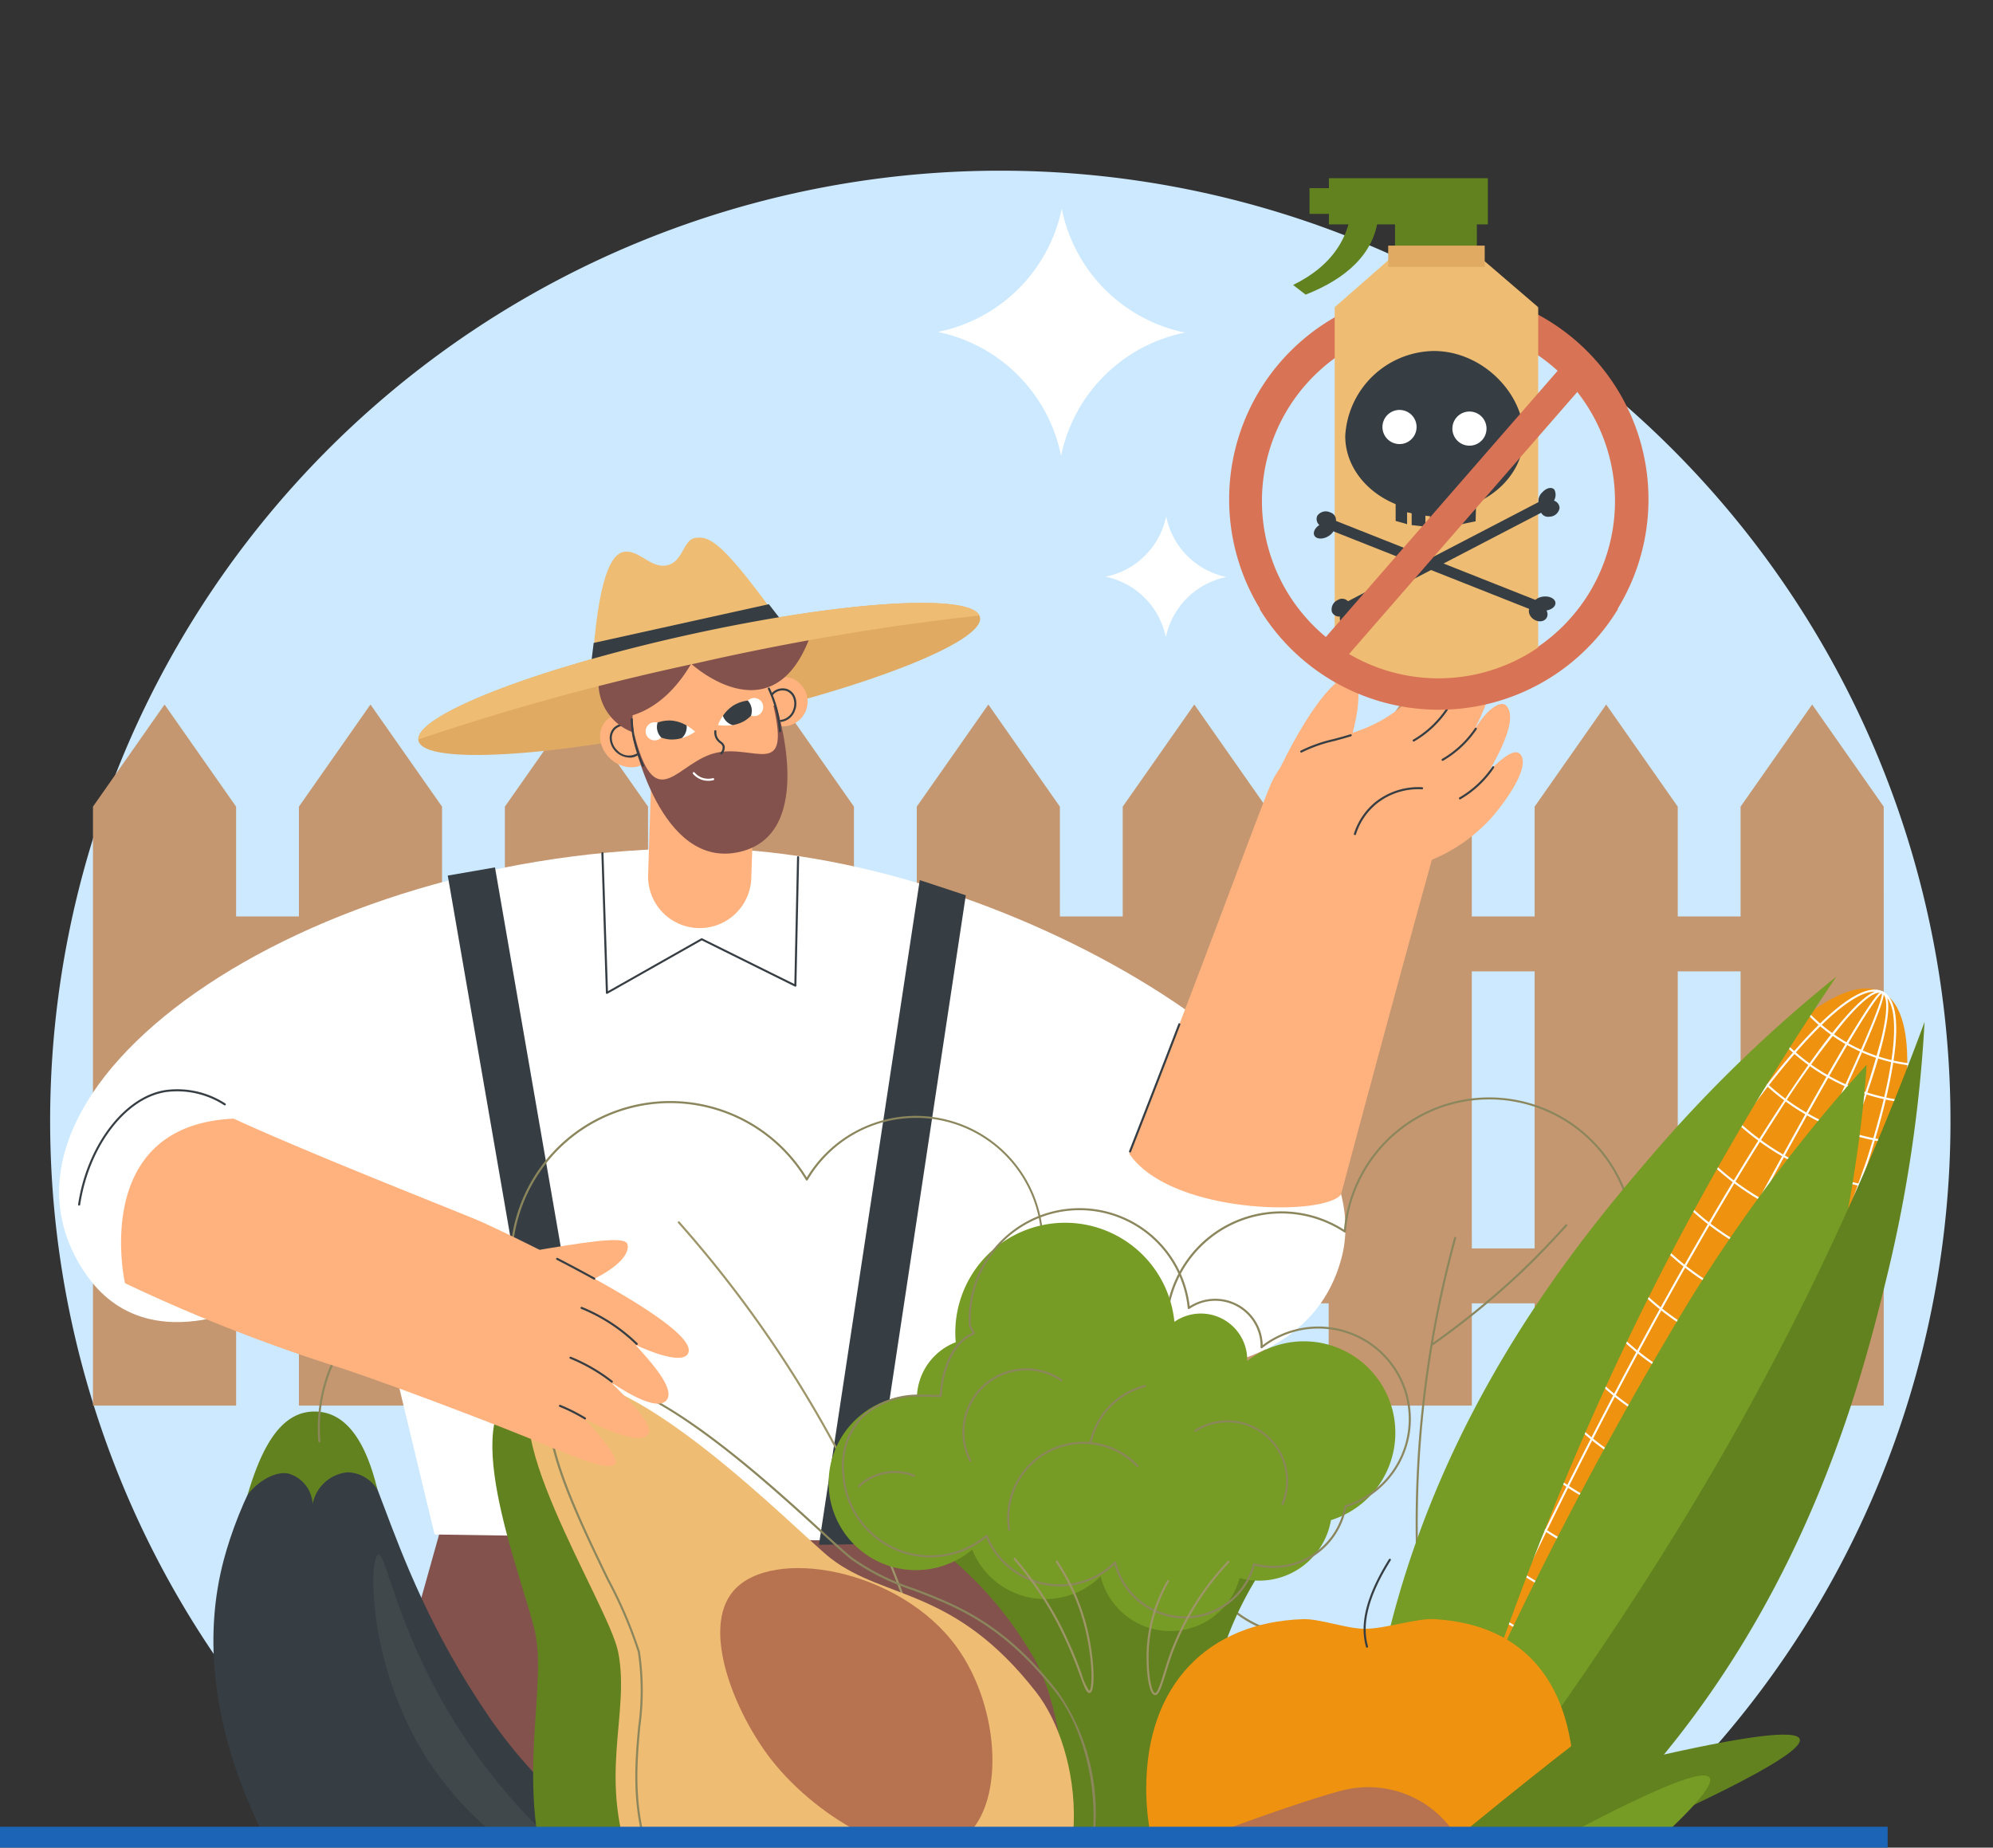 <svg xmlns="http://www.w3.org/2000/svg" xmlns:xlink="http://www.w3.org/1999/xlink" width="190.728" height="176.809" viewBox="0 0 190.728 176.809">
  <rect x="0" y="0" width="190.728" height="176.809" fill="#333333" stroke="none"/>
  <defs>
    <clipPath id="clip-path">
      <rect id="Rectangle_191" data-name="Rectangle 191" width="190.325" height="175.809" fill="#fff" stroke="#707070" stroke-width="1"/>
    </clipPath>
  </defs>
  <g id="Group_241" data-name="Group 241" transform="translate(0 0)">
    <g id="Mask_Group_5" data-name="Mask Group 5" transform="translate(0.403 0)" clip-path="url(#clip-path)">
      <g id="Free_from_pesticide_and_herbicide_foods" transform="translate(4.395 16.334)">
        <path id="Path_1137" data-name="Path 1137" d="M90.931,0A90.931,90.931,0,1,1,0,90.931,90.931,90.931,0,0,1,90.931,0Z" transform="translate(0)" fill="#cce9ff"/>
        <path id="Path_530" data-name="Path 530" d="M786.849,915.4h-13.7V858.084L780,848.31l6.849,9.774Z" transform="translate(-729.631 -797.227)" fill="#c59771"/>
        <path id="Path_531" data-name="Path 531" d="M588.418,915.4h-13.7V858.084l6.848-9.774,6.849,9.774Z" transform="translate(-550.91 -797.227)" fill="#c59771"/>
        <path id="Path_532" data-name="Path 532" d="M389.979,915.4h-13.7V858.084l6.849-9.774,6.849,9.774Z" transform="translate(-372.18 -797.227)" fill="#c59771"/>
        <path id="Path_533" data-name="Path 533" d="M985.279,915.4h-13.7V858.084l6.849-9.774,6.849,9.774Z" transform="translate(-908.352 -797.227)" fill="#c59771"/>
        <path id="Path_534" data-name="Path 534" d="M1183.718,915.4h-13.7V858.084l6.849-9.774,6.849,9.774Z" transform="translate(-1087.083 -797.227)" fill="#c59771"/>
        <path id="Path_535" data-name="Path 535" d="M1382.149,915.4h-13.7V858.084l6.849-9.774,6.849,9.774Z" transform="translate(-1265.803 -797.227)" fill="#c59771"/>
        <path id="Path_536" data-name="Path 536" d="M1580.588,915.4h-13.7V858.084l6.849-9.774,6.849,9.774Z" transform="translate(-1444.534 -797.227)" fill="#c59771"/>
        <path id="Path_537" data-name="Path 537" d="M1779.018,915.4h-13.7V858.084l6.849-9.774,6.848,9.774Z" transform="translate(-1623.255 -797.227)" fill="#c59771"/>
        <path id="Path_538" data-name="Path 538" d="M1977.449,915.4h-13.7V858.084l6.849-9.774,6.849,9.774Z" transform="translate(-1801.976 -797.227)" fill="#c59771"/>
        <rect id="Rectangle_164" data-name="Rectangle 164" width="154.962" height="5.254" transform="translate(13.12 71.366)" fill="#c59771"/>
        <rect id="Rectangle_165" data-name="Rectangle 165" width="154.962" height="5.254" transform="translate(13.12 103.133)" fill="#c59771"/>
        <path id="Path_539" data-name="Path 539" d="M606.34,1645.636l11.479-40.956,53.269,1.216,11.4,39.923h-33.81l-3.841-6.538-3.5,6.538Z" transform="translate(-579.39 -1478.472)" fill="#84524d"/>
        <path id="Path_540" data-name="Path 540" d="M346.192,1027.584C334.143,1010,366.96,986.87,404.884,986.87c28.5,0,66.017,22.085,61.5,39.2-4.138,15.675-29.19,10.319-29.19,10.319l-1.078,17-39.635-.6-2.634-1.378-2.035,1.307-12.222-.185-5.765-23.961-9.884,1.075s-11.564,6.957-17.748-2.066Z" transform="translate(-342.799 -922.025)" fill="#fff"/>
        <path id="Path_541" data-name="Path 541" d="M866.663,1004.136a.094.094,0,0,1-.049-.013.1.1,0,0,1-.051-.083l-.434-13.368a.1.1,0,0,1,.1-.1.1.1,0,0,1,.1.1l.429,13.2,8.927-5.053a.1.1,0,0,1,.093,0l8.818,4.369.259-12.132a.1.1,0,0,1,.1-.1.1.1,0,0,1,.1.1l-.263,12.289a.1.1,0,0,1-.048.082.1.1,0,0,1-.1,0l-8.91-4.416-9.024,5.107a.1.1,0,0,1-.049.013Z" transform="translate(-813.376 -925.357)" fill="#363e44"/>
        <path id="Path_542" data-name="Path 542" d="M1075.74,1081.1l4.67-.071,9.385-62.086-4.406-1.453Z" transform="translate(-1002.167 -949.603)" fill="#363e44"/>
        <path id="Path_543" data-name="Path 543" d="M733.721,1069.337l-4.669-.07-10.961-63.243,4.521-.784Z" transform="translate(-680.04 -938.57)" fill="#363e44"/>
        <path id="Path_544" data-name="Path 544" d="M362.029,1230.056h-.015a.1.1,0,0,1-.083-.113c.852-5.684,4.468-10.392,8.409-10.952a8.458,8.458,0,0,1,5.669,1.283.1.1,0,1,1-.108.166,8.262,8.262,0,0,0-5.533-1.254c-3.858.547-7.4,5.184-8.241,10.785a.1.1,0,0,1-.1.084Z" transform="translate(-359.254 -1131.019)" fill="#363e44"/>
        <path id="Path_545" data-name="Path 545" d="M1522.589,828.017c1.5-4.686,1.051-6.694.3-6.908-1.261-.361-4.181,3.115-7.239,9.687,2-.6,4.936-2.177,6.939-2.778Z" transform="translate(-1398.383 -772.705)" fill="#ffb27d"/>
        <path id="Path_546" data-name="Path 546" d="M1374.69,855.029h0c7.1-18.082,11.79-31.048,13.4-34.993a7.853,7.853,0,0,1,1.086-1.955c2.313-3,5.464-2.294,9.338-4.343,4.4-2.325,5.556-6.122,6.732-5.647.819.331.785,1.887-.434,4.776h0c1.179-2.089,2.9-4.852,4.053-4.2,1.29.827-.352,4.312-1.448,6.371,1.327-2.492,2.778-3.421,3.33-2.9.868.826.289,3-1.592,6.226h0c1.922-1.864,2.666-2.03,3.04-1.447.683,1.065-.913,3.688-2.681,5.791a15.85,15.85,0,0,1-5.861,4.2h0c-3.659,13.18-8.7,32.037-8.7,32.037-1.7,2.122-16.339,1.88-20.261-3.92Z" transform="translate(-1271.424 -760.965)" fill="#ffb27d"/>
        <path id="Path_547" data-name="Path 547" d="M1539.6,878.7a.1.1,0,0,1-.048-.187,13.911,13.911,0,0,1,3.133-1.106c.525-.14,1.067-.286,1.628-.462a.1.1,0,0,1,.059.189c-.565.178-1.109.324-1.637.465a13.781,13.781,0,0,0-3.088,1.088.1.1,0,0,1-.048.012Z" transform="translate(-1419.868 -823.016)" fill="#363e44"/>
        <path id="Path_548" data-name="Path 548" d="M1647.9,855.162a.1.1,0,0,1-.086-.05.1.1,0,0,1,.036-.136,9.613,9.613,0,0,0,3.151-2.954.1.1,0,0,1,.165.111,9.815,9.815,0,0,1-3.216,3.013.1.1,0,0,1-.05.014Z" transform="translate(-1517.409 -800.531)" fill="#363e44"/>
        <path id="Path_549" data-name="Path 549" d="M1675.752,873.731a.1.1,0,0,1-.086-.05.1.1,0,0,1,.036-.136,9.616,9.616,0,0,0,3.152-2.954.1.1,0,0,1,.165.111,9.9,9.9,0,0,1-1.739,1.963,9.788,9.788,0,0,1-1.477,1.052A.1.1,0,0,1,1675.752,873.731Z" transform="translate(-1542.493 -817.256)" fill="#363e44"/>
        <path id="Path_550" data-name="Path 550" d="M1692.462,910.861a.1.1,0,0,1-.086-.05.1.1,0,0,1,.036-.136,9.613,9.613,0,0,0,3.151-2.954.1.1,0,0,1,.165.111,9.8,9.8,0,0,1-3.216,3.014A.1.1,0,0,1,1692.462,910.861Z" transform="translate(-1557.543 -850.698)" fill="#363e44"/>
        <path id="Path_551" data-name="Path 551" d="M1591.271,932.474a.1.1,0,0,1-.03-.005.1.1,0,0,1-.065-.125,6.429,6.429,0,0,1,2.075-3.051,6.6,6.6,0,0,1,4.454-1.4.1.1,0,0,1,.093.105.1.1,0,0,1-.105.093,6.4,6.4,0,0,0-4.317,1.36,6.212,6.212,0,0,0-2.01,2.957.1.1,0,0,1-.094.07Z" transform="translate(-1466.404 -868.894)" fill="#363e44"/>
        <path id="Path_552" data-name="Path 552" d="M1374.593,1167.869a.1.1,0,0,1-.037-.007.1.1,0,0,1-.057-.129c1.565-3.988,3.108-7.966,4.715-12.162a.1.1,0,1,1,.186.071c-1.608,4.2-3.15,8.175-4.716,12.163a.1.1,0,0,1-.093.063Z" transform="translate(-1271.246 -1073.912)" fill="#363e44"/>
        <path id="Path_553" data-name="Path 553" d="M1436.547,1298.031a13.561,13.561,0,0,1-12.108-19.646,11.119,11.119,0,0,1-8.772-19.5,11.116,11.116,0,1,1,10.788-19.391,13.963,13.963,0,1,1,21.683,12.9,23.813,23.813,0,0,1,2.172,4.346,21.979,21.979,0,0,1,1.282,11.177,14.359,14.359,0,0,1-4.2,8.408,13.57,13.57,0,0,1-10.844,21.706Zm-11.93-19.874a.1.1,0,0,1,.08.041.1.1,0,0,1,.008.1,13.356,13.356,0,1,0,22.472-1.931.1.1,0,0,1,.013-.134c4.521-4.063,5.729-12.053,2.936-19.429a23.479,23.479,0,0,0-2.206-4.392.1.1,0,0,1,.029-.137,13.764,13.764,0,1,0-21.309-12.6.1.1,0,0,1-.056.081.1.1,0,0,1-.1-.006,10.917,10.917,0,1,0-10.593,19.021.1.1,0,0,1,.057.078.1.1,0,0,1-.036.089,10.921,10.921,0,0,0,8.687,19.217Z" transform="translate(-1302.637 -1138.155)" fill="#8b865c"/>
        <path id="Path_554" data-name="Path 554" d="M1653.893,1413.713a.1.1,0,0,1-.1-.075,103.343,103.343,0,0,1,.612-52.382.1.1,0,0,1,.192.053,103.14,103.14,0,0,0-.61,52.281.1.1,0,0,1-.072.12l-.024,0Z" transform="translate(-1520.039 -1259.159)" fill="#8b865c"/>
        <path id="Path_555" data-name="Path 555" d="M1665.746,1360.788a.1.1,0,0,1-.082-.042.1.1,0,0,1,.024-.138,77.964,77.964,0,0,0,8.182-6.643c1.392-1.3,2.947-2.891,4.624-4.742a.1.1,0,1,1,.147.133c-1.681,1.854-3.24,3.454-4.635,4.754a78.234,78.234,0,0,1-8.2,6.66.1.1,0,0,1-.058.018Z" transform="translate(-1533.481 -1248.359)" fill="#8b865c"/>
        <path id="Path_556" data-name="Path 556" d="M818.389,1301.7a14.881,14.881,0,0,1-14.59-17.654,15.762,15.762,0,0,1-8.223-6.244,24.134,24.134,0,0,1-4.155-11.63,26.084,26.084,0,0,1,.033-5.344,15.324,15.324,0,1,1,15.1-23.193,12.24,12.24,0,0,1,9.282-5.843,12.2,12.2,0,0,1,10.735,19.7,12.2,12.2,0,0,1,.807,23.454,14.875,14.875,0,0,1-7.547,26.679c-.483.046-.965.069-1.444.069Zm-39.958-54.619a15.222,15.222,0,0,0,13.147,13.562.1.1,0,0,1,.086.11,25.848,25.848,0,0,0-.044,5.4c.825,8.626,5.892,15.916,12.321,17.728a.1.1,0,0,1,.07.114,14.679,14.679,0,1,0,23.094-9,.1.1,0,0,1,.031-.175,12,12,0,0,0-.761-23.166.1.1,0,0,1-.071-.065.1.1,0,0,1,.017-.094,12,12,0,1,0-19.677-13.616.1.1,0,0,1-.085.049h0a.1.1,0,0,1-.085-.049,15.126,15.126,0,0,0-28.04,9.2Z" transform="translate(-734.145 -1141.287)" fill="#8b865c"/>
        <path id="Path_557" data-name="Path 557" d="M965.765,1397.613a.1.1,0,0,1-.1-.078,113.289,113.289,0,0,0-25.955-51.222.1.1,0,0,1,.149-.131,113.489,113.489,0,0,1,26,51.313.1.1,0,0,1-.076.118.072.072,0,0,1-.021,0Z" transform="translate(-879.627 -1245.617)" fill="#9e9569"/>
        <path id="Path_558" data-name="Path 558" d="M932.959,1616.671a.1.1,0,0,1-.029,0,85.739,85.739,0,0,1-10.848-4.114,113.378,113.378,0,0,1-14.408-8.251.1.1,0,0,1,.112-.164,113.14,113.14,0,0,0,14.379,8.235,85.693,85.693,0,0,0,10.823,4.1.1.1,0,0,1-.029.195Z" transform="translate(-850.754 -1477.967)" fill="#9e9569"/>
        <ellipse id="Ellipse_12" data-name="Ellipse 12" cx="51.009" cy="12.253" rx="51.009" ry="12.253" transform="matrix(0.456, -0.89, 0.89, 0.456, 117.872, 163.805)" fill="#ef920f"/>
        <path id="Path_559" data-name="Path 559" d="M1620.231,1214.3a1.709,1.709,0,0,1-.79-.18c-2.091-1.073-1.606-6.82,1.364-16.185a259.78,259.78,0,0,1,32.946-64.212c5.875-7.875,10.261-11.62,12.352-10.547s1.606,6.82-1.364,16.185a228.6,228.6,0,0,1-14.232,33.256l-.089-.046.089.046a228.658,228.658,0,0,1-18.714,30.956c-5.216,6.99-9.258,10.728-11.562,10.728Zm45.078-91.107c-2.208,0-6.278,3.783-11.4,10.649A259.605,259.605,0,0,0,1620.995,1198c-2.894,9.127-3.428,14.94-1.462,15.948s6.376-2.815,12.1-10.49a259.581,259.581,0,0,0,32.915-64.153c2.894-9.127,3.428-14.941,1.462-15.948A1.52,1.52,0,0,0,1665.309,1123.194Z" transform="translate(-1490.713 -1044.631)" fill="#fff"/>
        <path id="Path_560" data-name="Path 560" d="M1626.656,1215.143a.689.689,0,0,1-.321-.073c-1.66-.852.976-8.685,3.48-15.106,3.52-9.027,8.885-20.675,15.105-32.8s12.554-23.277,17.834-31.4c3.755-5.779,8.582-12.489,10.241-11.638s-.977,8.685-3.48,15.106c-3.52,9.026-8.884,20.675-15.1,32.8l-.089-.046.089.046c-6.221,12.125-12.555,23.276-17.834,31.4C1633.04,1208.874,1628.553,1215.143,1626.656,1215.143Zm46.009-90.9c-.5,0-1.451.545-3.282,2.667a87.054,87.054,0,0,0-6.462,8.956c-5.276,8.118-11.606,19.263-17.824,31.382s-11.579,23.761-15.1,32.782a87.086,87.086,0,0,0-3.506,10.473c-.783,3.252-.469,4.18-.068,4.385s1.337-.081,3.522-2.613a87.025,87.025,0,0,0,6.462-8.956c5.276-8.118,11.606-19.263,17.824-31.382s11.579-23.761,15.1-32.782a87.059,87.059,0,0,0,3.506-10.473c.783-3.252.469-4.179.069-4.385A.514.514,0,0,0,1672.665,1124.247Z" transform="translate(-1497.607 -1045.58)" fill="#fff"/>
        <path id="Path_561" data-name="Path 561" d="M1630.245,1215.569a.147.147,0,0,1-.072-.021c-.192-.1-.7-.36,5.727-13.962,4.118-8.717,9.813-20.194,16.032-32.317s12.222-23.442,16.9-31.871c7.3-13.156,7.81-12.892,8-12.795s.7.359-5.727,13.962c-4.118,8.717-9.812,20.194-16.032,32.317s-12.223,23.442-16.9,31.871c-6.586,11.866-7.645,12.816-7.93,12.816Zm46.492-90.777c-.245.106-1.507,1.471-7.919,13.042-4.649,8.39-10.584,19.587-16.71,31.526s-11.76,23.291-15.863,31.962c-5.659,11.957-6.032,13.777-5.975,14.038.245-.106,1.507-1.471,7.919-13.041,4.649-8.39,10.584-19.587,16.71-31.526l.089.046-.089-.046c6.126-11.94,11.76-23.291,15.863-31.962C1676.422,1126.874,1676.795,1125.053,1676.738,1124.792Z" transform="translate(-1501.446 -1046.059)" fill="#fff"/>
        <path id="Path_562" data-name="Path 562" d="M2037.7,1150.2h-.013a16.227,16.227,0,0,1-9.568-4.857.1.1,0,1,1,.143-.137,16.033,16.033,0,0,0,9.452,4.8.1.1,0,0,1,.085.111.1.1,0,0,1-.1.086Z" transform="translate(-1859.928 -1064.604)" fill="#fff"/>
        <path id="Path_563" data-name="Path 563" d="M2014.139,1177.12h-.013a19.482,19.482,0,0,1-11.486-5.83.1.1,0,0,1,.143-.137,19.28,19.28,0,0,0,11.369,5.771.1.1,0,0,1,.085.111.1.1,0,0,1-.1.087Z" transform="translate(-1836.978 -1087.976)" fill="#fff"/>
        <path id="Path_564" data-name="Path 564" d="M1989.5,1208.529h-.012a21.3,21.3,0,0,1-13.248-6.72.1.1,0,0,1,.145-.135,21.105,21.105,0,0,0,13.125,6.659.1.1,0,0,1-.011.2Z" transform="translate(-1813.2 -1115.464)" fill="#fff"/>
        <path id="Path_565" data-name="Path 565" d="M1960.772,1243.286h-.012a24.747,24.747,0,0,1-15.391-7.808.1.1,0,0,1,.145-.135,24.55,24.55,0,0,0,15.269,7.745.1.1,0,0,1-.011.2Z" transform="translate(-1785.396 -1145.79)" fill="#fff"/>
        <path id="Path_566" data-name="Path 566" d="M1939.122,1285.486h-.012a24.746,24.746,0,0,1-15.391-7.808.1.1,0,0,1,.145-.135,24.552,24.552,0,0,0,15.269,7.745.1.1,0,0,1-.011.2Z" transform="translate(-1765.897 -1183.799)" fill="#fff"/>
        <path id="Path_567" data-name="Path 567" d="M1917.471,1327.687h-.012a24.748,24.748,0,0,1-15.391-7.808.1.1,0,0,1,.145-.135,24.554,24.554,0,0,0,15.269,7.745.1.1,0,0,1-.011.2Z" transform="translate(-1746.397 -1221.807)" fill="#fff"/>
        <path id="Path_568" data-name="Path 568" d="M1895.821,1369.9h-.012a24.75,24.75,0,0,1-15.391-7.808.1.1,0,0,1,.145-.135,24.555,24.555,0,0,0,15.269,7.745.1.1,0,0,1-.011.2Z" transform="translate(-1726.897 -1259.825)" fill="#fff"/>
        <path id="Path_569" data-name="Path 569" d="M1874.162,1412.1h-.012a24.747,24.747,0,0,1-15.391-7.808.1.1,0,0,1,.145-.135,24.552,24.552,0,0,0,15.269,7.745.1.1,0,0,1-.011.2Z" transform="translate(-1707.389 -1297.833)" fill="#fff"/>
        <path id="Path_570" data-name="Path 570" d="M1852.512,1454.3h-.012a24.746,24.746,0,0,1-15.391-7.808.1.1,0,1,1,.145-.135,24.557,24.557,0,0,0,15.269,7.745.1.1,0,0,1-.011.2Z" transform="translate(-1687.889 -1335.842)" fill="#fff"/>
        <path id="Path_571" data-name="Path 571" d="M1830.862,1496.5h-.012a24.747,24.747,0,0,1-15.391-7.808.1.1,0,0,1,.145-.135,24.553,24.553,0,0,0,15.269,7.745.1.1,0,0,1,.087.11A.1.1,0,0,1,1830.862,1496.5Z" transform="translate(-1668.389 -1373.85)" fill="#fff"/>
        <path id="Path_572" data-name="Path 572" d="M1809.212,1538.7h-.012a24.747,24.747,0,0,1-15.391-7.808.1.1,0,1,1,.145-.135,24.554,24.554,0,0,0,15.269,7.745.1.1,0,0,1,.087.11A.1.1,0,0,1,1809.212,1538.7Z" transform="translate(-1648.89 -1411.859)" fill="#fff"/>
        <path id="Path_573" data-name="Path 573" d="M1766.452,1570.076h-.012a24.746,24.746,0,0,1-15.391-7.808.1.1,0,1,1,.145-.135,24.554,24.554,0,0,0,15.269,7.745.1.1,0,0,1,.087.11A.1.1,0,0,1,1766.452,1570.076Z" transform="translate(-1610.377 -1440.122)" fill="#fff"/>
        <path id="Path_574" data-name="Path 574" d="M1744.8,1612.276h-.012a24.748,24.748,0,0,1-15.391-7.808.1.1,0,0,1,.145-.135,24.555,24.555,0,0,0,15.269,7.745.1.1,0,0,1-.011.2Z" transform="translate(-1590.877 -1478.13)" fill="#fff"/>
        <path id="Path_575" data-name="Path 575" d="M1723.152,1654.476h-.012a24.746,24.746,0,0,1-15.391-7.808.1.1,0,0,1,.145-.135,24.554,24.554,0,0,0,15.269,7.745.1.1,0,0,1-.011.2Z" transform="translate(-1571.378 -1516.139)" fill="#fff"/>
        <path id="Path_576" data-name="Path 576" d="M1701.5,1696.676h-.012a24.745,24.745,0,0,1-15.391-7.808.1.1,0,1,1,.145-.135,24.555,24.555,0,0,0,15.269,7.745.1.1,0,0,1-.011.2Z" transform="translate(-1551.878 -1554.147)" fill="#fff"/>
        <path id="Path_577" data-name="Path 577" d="M1643.1,1110.39a133.283,133.283,0,0,0-17.439,16.842c-7.778,9.026-24.012,28.367-27.4,56.93-1.051,8.871-1.092,20.571.983,20.947,3.132.566,7.789-25.213,22.245-56.469A271.494,271.494,0,0,1,1643.1,1110.39Z" transform="translate(-1472.151 -1033.276)" fill="#769c25"/>
        <path id="Path_578" data-name="Path 578" d="M1667.448,1252.014c16.052-25.39,17.567-56.654,17.567-56.654a156.066,156.066,0,0,0-16.821,22.364c-15.14,24.854-30.938,59.1-26.567,61.755,3.229,1.96,17.04-13.574,25.821-27.464Z" transform="translate(-1511.181 -1109.807)" fill="#769c25"/>
        <path id="Path_579" data-name="Path 579" d="M1673.484,1153.96a133.269,133.269,0,0,1-3.51,23.989c-2.795,11.581-9.038,36.051-30.265,55.458-6.593,6.028-16.073,12.885-17.588,11.418-2.287-2.213,15.938-21.032,32.9-51a271.5,271.5,0,0,0,18.468-39.862Z" transform="translate(-1494.103 -1072.519)" fill="#62821f"/>
        <path id="Path_580" data-name="Path 580" d="M522.675,1597.291c7.577.47,16.039-6.6,10.789-16.563-2.787-5.289-9.278-9.007-14.793-17.07-11.112-16.246-10.643-28.52-15.87-28.647-4.381-.107-8.16,8.568-9.508,13.67-3.832,14.5,4.527,28.3,7.886,33.332C502.608,1584.155,510.783,1596.555,522.675,1597.291Z" transform="translate(-476.683 -1415.721)" fill="#363e44"/>
        <path id="Path_581" data-name="Path 581" d="M537.7,1536.965c-.982-4.079-2.689-7.241-5.689-7.453-3.471-.245-5.367,3.33-6.734,7.953,1.03-1.361,2.737-2.287,3.912-2.027a3.2,3.2,0,0,1,2.313,2.91,3.768,3.768,0,0,1,3.344-3.036,3.48,3.48,0,0,1,2.853,1.654Z" transform="translate(-506.381 -1410.758)" fill="#62821f"/>
        <path id="Path_582" data-name="Path 582" d="M593.076,1439.761a.1.1,0,0,1-.1-.091,15.248,15.248,0,0,1,5.492-13.055.1.1,0,0,1,.127.153,15.048,15.048,0,0,0-5.421,12.885.1.1,0,0,1-.09.107h-.008Z" transform="translate(-567.306 -1318.072)" fill="#8b865c"/>
        <path id="Path_583" data-name="Path 583" d="M646.845,1667.384c.834-.218,1.916,8.452,8.959,18.525,6.494,9.289,13.413,13.13,12.927,13.793-.552.755-10.394-2.976-16.551-11.793-6.436-9.215-6.261-20.284-5.335-20.526Z" transform="translate(-615.445 -1534.944)" fill="#40484c"/>
        <path id="Path_584" data-name="Path 584" d="M1163.83,1529.379a35.892,35.892,0,0,1,11.811,12.388c4.677,8.187,2.945,25.883,2.808,29.191,4.3-.257,11.9-5.29,16.206-5.548-.858-3.252-3.379-14.352-1.737-21.436,2.823-12.179,11.666-18.812,14.16-20.555-1.495-1.142-11.817-8.754-25.319-5.775a31.061,31.061,0,0,0-17.926,11.736Z" transform="translate(-1081.507 -1399.46)" fill="#62821f"/>
        <path id="Path_585" data-name="Path 585" d="M1139.451,1367.453a8.752,8.752,0,0,0-14.167-6.348c0-.121,0-.241,0-.364a4.439,4.439,0,0,0-6.963-3.39,10.509,10.509,0,0,0-20.947,1.685c.005.09.015.179.023.268a5.8,5.8,0,0,0-3.713,5.112c-.192,0-.383-.006-.578,0a8.355,8.355,0,1,0,5.863,14.732,7.531,7.531,0,0,0,12.293,2.554,6.866,6.866,0,0,0,13.3.166,6.985,6.985,0,0,0,8.742-5.539,8.755,8.755,0,0,0,6.145-8.879Z" transform="translate(-1010.73 -1247.194)" fill="#769c25"/>
        <path id="Path_586" data-name="Path 586" d="M1130.886,1372.87a6.96,6.96,0,0,1-6.721-5.155,7.631,7.631,0,0,1-12.28-2.582,8.446,8.446,0,0,1-13.763-6.05,6.957,6.957,0,0,1,1.716-5.462,7.978,7.978,0,0,1,5.415-2.17c.133-.008.963.009,1.8.028l.385.008c.134-2.228,1.032-5.062,3.141-5.94-.037-.071-.1-.181-.144-.262a1.465,1.465,0,0,1-.2-.425,10.608,10.608,0,0,1,21.126-1.864,4.542,4.542,0,0,1,6.982,3.558c0,.056,0,.111,0,.166a8.853,8.853,0,1,1,8.009,15.507,7.083,7.083,0,0,1-8.76,5.584,6.963,6.963,0,0,1-6.283,5.046c-.141.008-.281.013-.421.013Zm-6.667-5.445a.08.08,0,0,1,.026,0,.1.1,0,0,1,.07.072,6.766,6.766,0,0,0,13.109.164.1.1,0,0,1,.047-.061.1.1,0,0,1,.076-.01,6.884,6.884,0,0,0,8.618-5.461.1.1,0,0,1,.068-.078,8.634,8.634,0,0,0,6.076-8.778h0A8.653,8.653,0,0,0,1138.3,1347a.1.1,0,0,1-.106.011.1.1,0,0,1-.055-.092c0-.107,0-.232,0-.356a4.341,4.341,0,0,0-6.807-3.314.1.1,0,0,1-.156-.072,10.41,10.41,0,0,0-20.749,1.669,3.766,3.766,0,0,0,.18.339,1.524,1.524,0,0,1,.2.407.1.1,0,0,1-.064.1c-1.982.758-2.991,3.508-3.112,5.9a.1.1,0,0,1-.1.094c-.053,0-.238-.005-.482-.01-.616-.014-1.648-.037-1.785-.028a7.785,7.785,0,0,0-5.284,2.11,6.771,6.771,0,0,0-1.661,5.313,8.244,8.244,0,0,0,13.542,5.823.1.1,0,0,1,.088-.02.1.1,0,0,1,.068.06,7.434,7.434,0,0,0,12.132,2.52.1.1,0,0,1,.07-.029Z" transform="translate(-1022.307 -1234.33)" fill="#8b865c"/>
        <path id="Path_587" data-name="Path 587" d="M1270.476,1683.281c-.265,0-.46-.524-.9-1.708a40.353,40.353,0,0,0-2.089-4.835,32.771,32.771,0,0,0-4.235-6.236.1.1,0,0,1,.15-.13,32.979,32.979,0,0,1,4.261,6.274,40.606,40.606,0,0,1,2.1,4.858,5.054,5.054,0,0,0,.717,1.577s.019-.01.039-.043c.323-.525.221-3.526-.574-6.438a20.245,20.245,0,0,0-2.662-5.837.1.1,0,0,1,.028-.138.1.1,0,0,1,.138.028,20.433,20.433,0,0,1,2.688,5.894c.764,2.793.942,5.96.552,6.6a.261.261,0,0,1-.168.133.223.223,0,0,1-.044,0Z" transform="translate(-1171.033 -1537.608)" fill="#9e9569"/>
        <path id="Path_588" data-name="Path 588" d="M1392.256,1686.005h-.025c-.705-.066-.91-3.046-.737-4.988a14.662,14.662,0,0,1,1.911-5.973.1.1,0,0,1,.173.1,14.5,14.5,0,0,0-1.886,5.893c-.222,2.494.19,4.739.557,4.772.229.022.539-.982.84-1.953.192-.62.41-1.322.677-2.047a26.159,26.159,0,0,1,5.44-8.638.1.1,0,0,1,.146.134,25.961,25.961,0,0,0-5.4,8.573c-.266.72-.483,1.42-.675,2.037C1392.877,1685.211,1392.63,1686.005,1392.256,1686.005Z" transform="translate(-1286.507 -1540.129)" fill="#9e9569"/>
        <path id="Path_589" data-name="Path 589" d="M1257.325,1567.173a.1.1,0,0,1-.1-.083,7.276,7.276,0,0,1,12.439-6.188.1.1,0,1,1-.143.137,7.076,7.076,0,0,0-12.1,6.019.1.1,0,0,1-.082.114h-.016Z" transform="translate(-1165.543 -1437.019)" fill="#8b865c"/>
        <path id="Path_590" data-name="Path 590" d="M1336.516,1509.518a.082.082,0,0,1-.022,0,.1.1,0,0,1-.075-.118,7.338,7.338,0,0,1,.489-1.447,7.25,7.25,0,0,1,4.787-4.01.1.1,0,1,1,.05.193,7.054,7.054,0,0,0-4.657,3.9,7.167,7.167,0,0,0-.476,1.407.1.1,0,0,1-.1.077Z" transform="translate(-1236.951 -1387.735)" fill="#8b865c"/>
        <path id="Path_591" data-name="Path 591" d="M1214.786,1496.922a.1.1,0,0,1-.089-.054,6.106,6.106,0,0,1,8.864-7.847.1.1,0,0,1-.112.164,5.907,5.907,0,0,0-8.575,7.591.1.1,0,0,1-.043.134A.092.092,0,0,1,1214.786,1496.922Z" transform="translate(-1126.715 -1373.351)" fill="#8b865c"/>
        <path id="Path_592" data-name="Path 592" d="M1445.907,1546.078a.1.1,0,0,1-.039-.008.1.1,0,0,1-.053-.13,5.6,5.6,0,0,0-8.181-6.9.1.1,0,1,1-.107-.167,5.806,5.806,0,0,1,8.472,7.147.1.1,0,0,1-.091.061Z" transform="translate(-1327.979 -1418.378)" fill="#8b865c"/>
        <path id="Path_593" data-name="Path 593" d="M1113.377,1588.366a.1.1,0,0,1-.071-.03.1.1,0,0,1,0-.14,4.9,4.9,0,0,1,.868-.672,5.084,5.084,0,0,1,4.525-.352.1.1,0,0,1,.057.129.1.1,0,0,1-.128.057,4.882,4.882,0,0,0-4.349.337,4.775,4.775,0,0,0-.833.645.1.1,0,0,1-.069.028Z" transform="translate(-1035.976 -1462.37)" fill="#8b865c"/>
        <path id="Path_594" data-name="Path 594" d="M1576.612,2095.645l-.7,1.829.829-.521.51.72.689-.837.858.907.46-.925,1.315,1.083-.83-2.89Z" transform="translate(-1452.658 -1920.1)" fill="#363e44"/>
        <path id="Path_595" data-name="Path 595" d="M1432.061,1745.573c0,11.552-8,20.992-20.341,20.992s-20.611-9.338-20.611-20.89c0-9.93,5.913-15.893,15-16.2,1.583-.054,4.182.923,5.913.923,2.015,0,4.908-1.025,6.68-.923C1427.573,1729.987,1432.061,1735.908,1432.061,1745.573Z" transform="translate(-1286.213 -1590.865)" fill="#ef920f"/>
        <path id="Path_596" data-name="Path 596" d="M1600.91,1679.75a.1.1,0,0,1-.1-.072c-.651-2.249.07-5,2.2-8.4a.1.1,0,0,1,.169.105c-2.1,3.354-2.813,6.05-2.179,8.241a.1.1,0,0,1-.068.123A.085.085,0,0,1,1600.91,1679.75Z" transform="translate(-1474.881 -1538.411)" fill="#363e44"/>
        <path id="Path_597" data-name="Path 597" d="M805.476,1562.408c10.144-8.348,3.968-26.024-.266-31.466-7.825-10.059-14.457-8.819-19.623-12.783-3.052-2.342-14.717-17.625-21.948-14.556-6.179,2.622.644,18.892,1.556,23.461,1.209,6.045-2.636,16.492,2.757,27.674,5.289,10.966,25.112,17.882,37.523,7.669Z" transform="translate(-718.757 -1387.068)" fill="#62821f"/>
        <path id="Path_598" data-name="Path 598" d="M840.961,1554.941c10.144-8.348,7.837-21.768,3.6-27.21-7.825-10.059-14.457-8.819-19.624-12.783-3.052-2.342-19.98-19.95-27.211-16.882-6.179,2.622,5.907,21.219,6.821,25.787,1.209,6.045-2.123,12.18,1.53,21.107C810.69,1556.229,828.552,1565.154,840.961,1554.941Z" transform="translate(-750.192 -1382.124)" fill="#efbc73"/>
        <path id="Path_599" data-name="Path 599" d="M847.444,1558.61a22.63,22.63,0,0,1-5.534-.705c-7.512-1.894-14.311-7.446-16.916-13.816-2.254-5.511-1.854-10.006-1.5-13.973a25.016,25.016,0,0,0-.033-7.153,41.9,41.9,0,0,0-2.95-6.887c-2.978-6.164-6.684-13.836-5.345-17.395a2.729,2.729,0,0,1,1.533-1.617c6-2.548,18.5,8.9,24.5,14.4,1.268,1.162,2.27,2.08,2.81,2.494a22.121,22.121,0,0,0,5.871,2.922c4.052,1.542,8.643,3.288,13.77,9.879a20.145,20.145,0,0,1,3.611,12.579,19.809,19.809,0,0,1-19.816,19.27ZM818.652,1496.9a4.758,4.758,0,0,0-1.876.353,2.541,2.541,0,0,0-1.424,1.5c-1.308,3.478,2.533,11.431,5.338,17.238a42.017,42.017,0,0,1,2.966,6.934,25.166,25.166,0,0,1,.036,7.21c-.351,3.944-.748,8.414,1.488,13.88,2.582,6.314,9.327,11.818,16.78,13.7a19.893,19.893,0,0,0,17.947-3.757l.064.077-.064-.077a19.255,19.255,0,0,0,7.156-14.621c.146-4.589-1.255-9.475-3.569-12.451-5.093-6.547-9.657-8.284-13.685-9.815a22.325,22.325,0,0,1-5.921-2.95c-.546-.419-1.552-1.34-2.823-2.505-5.4-4.944-16.062-14.717-22.412-14.717Z" transform="translate(-767.219 -1381.216)" fill="#8b865c"/>
        <path id="Path_600" data-name="Path 600" d="M1003.639,1706.388c4.353-3.008,3.874-12.655-.386-18.517-5.443-7.489-17.671-9.646-21.357-5.355-3.131,3.642.128,11.667,3.633,16.156,4.486,5.743,13.46,10.93,18.11,7.717Z" transform="translate(-916.507 -1546.609)" fill="#b77250"/>
        <path id="Path_601" data-name="Path 601" d="M1681.861,1787.764q23.129-19.076,24.672-17.463.916.956-5.765,9.193,14.263-3.3,14.75-1.881.575,1.679-18.144,9.969c8.518-.453,12.319.88,12.335,1.483.024.9-8.4,3.192-27.144,3.411q-.353-2.356-.705-4.711Z" transform="translate(-1548.084 -1627.529)" fill="#62821f"/>
        <path id="Path_602" data-name="Path 602" d="M1220.708,1891.631c-5.347,1.226-41.113,13.988-39.887,19.336s38.979,1.256,44.327.031a9.934,9.934,0,0,0-4.44-19.366Z" transform="translate(-1096.783 -1736.693)" fill="#b77250"/>
        <path id="Path_603" data-name="Path 603" d="M1604.591,2044.9a.1.1,0,0,1-.1-.078l-1.073-5.041a.1.1,0,0,1,.195-.042l1.072,5.041a.1.1,0,0,1-.076.118Z" transform="translate(-1477.435 -1870.247)" fill="#363e44"/>
        <path id="Path_604" data-name="Path 604" d="M1543.382,1944.389a.1.1,0,0,1-.1-.079l-1.073-5.041a.1.1,0,0,1,.195-.042l1.073,5.041a.1.1,0,0,1-.077.118Z" transform="translate(-1422.305 -1779.72)" fill="#363e44"/>
        <path id="Path_605" data-name="Path 605" d="M1451.191,2041.876a.1.1,0,0,1-.1-.078l-1.073-5.041a.1.1,0,0,1,.195-.042l1.073,5.041a.1.1,0,0,1-.077.118Z" transform="translate(-1339.271 -1867.524)" fill="#363e44"/>
        <path id="Path_606" data-name="Path 606" d="M1325.751,1994.279a.1.1,0,0,1-.1-.078l-1.073-5.041a.1.1,0,0,1,.195-.042l1.073,5.041a.1.1,0,0,1-.077.118Z" transform="translate(-1226.29 -1824.655)" fill="#363e44"/>
        <path id="Path_607" data-name="Path 607" d="M1658.37,1893.359q26.019-14.894,27.269-13.043.742,1.1-7.235,8.087,14.616-.843,14.856.638.283,1.752-19.567,6.76c8.471.992,11.993,2.949,11.907,3.546-.128.888-8.824,1.726-27.33-1.225l.1-4.763Z" transform="translate(-1526.838 -1726.545)" fill="#769c25"/>
        <path id="Path_608" data-name="Path 608" d="M1184.395,1944.028c-5.478.305-42.886,6.841-42.581,12.318s38.206,7.825,43.685,7.52a9.934,9.934,0,1,0-1.1-19.838Z" transform="translate(-1061.676 -1784.1)" fill="#ef920f"/>
        <path id="Path_609" data-name="Path 609" d="M1566.474,2096.807a.1.1,0,0,1-.1-.1l-.206-5.149a.1.1,0,1,1,.2-.008l.206,5.149a.1.1,0,0,1-.1.1Z" transform="translate(-1443.885 -1916.902)" fill="#363e44"/>
        <path id="Path_610" data-name="Path 610" d="M1523.124,1987.407a.1.1,0,0,1-.1-.1l-.205-5.149a.1.1,0,0,1,.1-.1.1.1,0,0,1,.1.1l.206,5.149a.1.1,0,0,1-.1.1Z" transform="translate(-1404.841 -1818.368)" fill="#363e44"/>
        <path id="Path_611" data-name="Path 611" d="M1415.784,2067.917a.1.1,0,0,1-.1-.1l-.206-5.149a.1.1,0,0,1,.1-.1.1.1,0,0,1,.1.1l.206,5.149a.1.1,0,0,1-.1.1Z" transform="translate(-1308.162 -1890.881)" fill="#363e44"/>
        <path id="Path_612" data-name="Path 612" d="M1300.185,1999.807a.1.1,0,0,1-.1-.1l-.206-5.149a.1.1,0,0,1,.2-.008l.206,5.149a.1.1,0,0,1-.1.1Z" transform="translate(-1204.044 -1829.536)" fill="#363e44"/>
        <path id="Path_613" data-name="Path 613" d="M414.147,1247.3c7.621,3.507,21.917,9.073,23.68,9.864,3.3,1.478,20.779,9.87,19.841,12.524-.448,1.268-3.888-.2-5.038-.725.717.885,3.84,3.984,2.987,5.226-1,1.46-5.289-1.663-5.386-1.67.819.824,4.217,3.977,3.613,4.933-.786,1.245-4.826-.74-6.008-1.39.035.229,3.335,3.533,2.822,4.275-.568.823-4.379-.938-5.954-1.495-2.929-1.311-14.588-5.795-20.354-7.7a160.354,160.354,0,0,1-20.6-8.094s-3.418-15.111,10.393-15.746Z" transform="translate(-396.587 -1156.588)" fill="#ffb27d"/>
        <path id="Path_614" data-name="Path 614" d="M851.344,1432.266a.1.1,0,0,1-.07-.028,16.407,16.407,0,0,0-5.257-3.432.1.1,0,0,1,.074-.184,16.6,16.6,0,0,1,5.32,3.472.1.1,0,0,1,0,.14.1.1,0,0,1-.072.03Z" transform="translate(-795.205 -1319.894)" fill="#363e44"/>
        <path id="Path_615" data-name="Path 615" d="M839.5,1479.221a.1.1,0,0,1-.061-.021c-.125-.1-.254-.2-.384-.29a16.532,16.532,0,0,0-3.533-1.974.1.1,0,1,1,.074-.184,16.69,16.69,0,0,1,3.576,2c.131.1.262.2.388.294a.1.1,0,0,1,.017.139.1.1,0,0,1-.078.039Z" transform="translate(-785.748 -1363.244)" fill="#363e44"/>
        <path id="Path_616" data-name="Path 616" d="M827.81,1524.476a.1.1,0,0,1-.052-.015,16.674,16.674,0,0,0-2.371-1.195.1.1,0,1,1,.075-.184,16.818,16.818,0,0,1,2.4,1.209.1.1,0,0,1-.052.184Z" transform="translate(-776.624 -1404.972)" fill="#363e44"/>
        <path id="Path_617" data-name="Path 617" d="M794.45,1365.5c5.306-.893,9.21-1.564,9.583-.806.295.6-.229,2.245-4.56,4.01Z" transform="translate(-748.816 -1262.03)" fill="#ffb27d"/>
        <path id="Path_618" data-name="Path 618" d="M826.126,1383.474a.1.1,0,0,1-.048-.012c-1.1-.608-2.3-1.245-3.555-1.894a.1.1,0,0,1,.091-.177c1.258.65,2.456,1.288,3.56,1.9a.1.1,0,0,1-.049.187Z" transform="translate(-774.053 -1277.35)" fill="#363e44"/>
        <ellipse id="Ellipse_13" data-name="Ellipse 13" cx="27.509" cy="4.34" rx="27.509" ry="4.34" transform="translate(34.317 50.312) rotate(-12.41)" fill="#e0aa63"/>
        <ellipse id="Ellipse_14" data-name="Ellipse 14" cx="2.352" cy="2.763" rx="2.352" ry="2.763" transform="translate(51.579 54.344) rotate(-46.53)" fill="#ffb27d"/>
        <path id="Path_619" data-name="Path 619" d="M876.084,869.836a1.963,1.963,0,0,1-1.889-1.705,1.409,1.409,0,0,1,.361-1.139,1.55,1.55,0,0,1,1.879-.2.1.1,0,1,1-.093.175,1.355,1.355,0,0,0-1.642.166,1.211,1.211,0,0,0-.308.981,1.709,1.709,0,0,0,.537,1.047,1.5,1.5,0,0,0,1.905.239.1.1,0,0,1,.12.158,1.424,1.424,0,0,1-.871.282Z" transform="translate(-820.631 -813.67)" fill="#363e44"/>
        <path id="Path_620" data-name="Path 620" d="M1015.432,823.5a2.383,2.383,0,1,0,3.177-1.753A2.582,2.582,0,0,0,1015.432,823.5Z" transform="translate(-947.661 -773.184)" fill="#ffb27d"/>
        <path id="Path_621" data-name="Path 621" d="M1030.27,835.943h-.015a.1.1,0,0,1,0-.2h.014a1.433,1.433,0,0,0,1.277-.987,1.58,1.58,0,0,0,.026-1.088,1.116,1.116,0,0,0-.65-.691,1.224,1.224,0,0,0-1.336.4.1.1,0,1,1-.149-.131,1.422,1.422,0,0,1,1.555-.459,1.312,1.312,0,0,1,.767.81,1.777,1.777,0,0,1-.027,1.225,1.631,1.631,0,0,1-1.463,1.115Z" transform="translate(-960.442 -783.179)" fill="#363e44"/>
        <path id="Path_622" data-name="Path 622" d="M915.83,889.831h0a4.939,4.939,0,0,1-4.708-5.161l.458-14.01,9.869.453-.458,14.01A4.939,4.939,0,0,1,915.83,889.831Z" transform="translate(-853.894 -817.357)" fill="#ffb27d"/>
        <path id="Path_623" data-name="Path 623" d="M906.419,863c-7.716,1.834-10.3-11.132-10.3-11.132l13.734-2.9S913.9,861.226,906.419,863Z" transform="translate(-840.387 -797.822)" fill="#84524d"/>
        <circle id="Ellipse_15" data-name="Ellipse 15" cx="5.034" cy="5.034" r="5.034" transform="translate(51.265 45.604) rotate(-16.31)" fill="#84524d"/>
        <path id="Path_624" data-name="Path 624" d="M909.676,803.5c1.548,6.866-1.89,3.479-5.543,4.317s-5.648,6-7.689-1.284c-1.189-4.241,1.391-7.263,5.045-8.1s7.219.771,8.188,5.068Z" transform="translate(-840.415 -752.11)" fill="#ffb27d"/>
        <path id="Path_625" data-name="Path 625" d="M1027.638,836.19a.1.1,0,0,1-.1-.093,11.361,11.361,0,0,0-1.061-4.047.1.1,0,0,1,.181-.083,11.533,11.533,0,0,1,1.079,4.117.1.1,0,0,1-.094.105h-.006Z" transform="translate(-957.789 -782.455)" fill="#363e44"/>
        <path id="Path_626" data-name="Path 626" d="M895.574,866.3a.1.1,0,0,1-.089-.056,14.785,14.785,0,0,1-.846-2.532,9.426,9.426,0,0,1-.238-1.956.1.1,0,0,1,.2,0,9.231,9.231,0,0,0,.234,1.915,14.705,14.705,0,0,0,.831,2.489.1.1,0,0,1-.046.133A.1.1,0,0,1,895.574,866.3Z" transform="translate(-838.838 -809.251)" fill="#363e44"/>
        <path id="Path_627" data-name="Path 627" d="M975.56,875.33a.1.1,0,0,1-.06-.02.1.1,0,0,1-.019-.139.746.746,0,0,0,.207-.6.625.625,0,0,0-.261-.319,1.378,1.378,0,0,1-.405-.46,1.305,1.305,0,0,1-.127-.69.1.1,0,0,1,.2.014,1.1,1.1,0,0,0,.106.586,1.18,1.18,0,0,0,.353.4.8.8,0,0,1,.329.425.928.928,0,0,1-.241.771.1.1,0,0,1-.079.04Z" transform="translate(-911.334 -819.471)" fill="#363e44"/>
        <path id="Path_628" data-name="Path 628" d="M955.574,914.2a1.9,1.9,0,0,1-.745-.149,1.928,1.928,0,0,1-.716-.527.1.1,0,0,1,.151-.129,1.746,1.746,0,0,0,.643.473,1.776,1.776,0,0,0,1.123.077.1.1,0,0,1,.05.193,2.027,2.027,0,0,1-.5.064Z" transform="translate(-892.599 -855.815)" fill="#fff"/>
        <path id="Path_629" data-name="Path 629" d="M886.191,754.991s3.663-.1,6.6-5.115c0,0,8.458,7.778,11.836-3.994,0,0-2.857,1.913-4.9.046-3.25-2.972-10.084-4.629-11.479,2.159l-2.055,6.905Z" transform="translate(-831.444 -702.687)" fill="#84524d"/>
        <path id="Path_630" data-name="Path 630" d="M981.31,844.236h0l-.016,0c0,.035-.013.083-.049.089a1,1,0,0,0-.048.2c-.029.107-.193.056-.164-.052.02-.071-.18.1-.271.164-.29.195-.587.376-.891.549-.142.08-.283.162-.427.237a4.038,4.038,0,0,1-.529.27,4.29,4.29,0,0,0-.475.885,4.379,4.379,0,0,0,1.432-.007v-.033a6.685,6.685,0,0,1,1.736-.863.868.868,0,1,0-.3-1.447Z" transform="translate(-914.531 -793.53)" fill="#fff"/>
        <path id="Path_631" data-name="Path 631" d="M984.33,844.946a3.507,3.507,0,0,0-1.12,1.064,1.418,1.418,0,0,0,.674.779,1.376,1.376,0,0,0,.259.105,3.3,3.3,0,0,0,1.083-.371,3.131,3.131,0,0,0,.667-.518,1.426,1.426,0,0,0-.3-1.455,3.356,3.356,0,0,0-1.258.4Z" transform="translate(-918.827 -793.841)" fill="#363e44"/>
        <path id="Path_632" data-name="Path 632" d="M910.306,865.685h0l.016,0c.016.031.048.069.082.06a1.018,1.018,0,0,1,.131.163c.073.083.2-.034.125-.117-.049-.057.207.015.315.03.346.05.692.083,1.041.107.163.011.326.023.489.028a4.054,4.054,0,0,0,.594.013,4.272,4.272,0,0,1,.812.591,4.382,4.382,0,0,1-1.293.617l-.014-.03a6.653,6.653,0,0,0-1.939-.022.868.868,0,1,1-.359-1.433Z" transform="translate(-852.186 -812.872)" fill="#fff"/>
        <path id="Path_633" data-name="Path 633" d="M921.016,863.713a3.507,3.507,0,0,1,1.471.471,1.419,1.419,0,0,1-.269.994,1.394,1.394,0,0,1-.188.208,3.309,3.309,0,0,1-1.136.136,3.089,3.089,0,0,1-.825-.177,1.423,1.423,0,0,1-.358-1.442,3.382,3.382,0,0,1,1.306-.19Z" transform="translate(-861.576 -811.094)" fill="#363e44"/>
        <path id="Path_634" data-name="Path 634" d="M875.4,695.647c-5.482-7.6-6.78-8.386-8.222-8.15-1.183.193-1.134,2.309-2.712,2.625s-2.663-1.542-4.115-1.293c-1.209.207-2.493,2.485-3.017,11.129l18.065-4.311Z" transform="translate(-805.45 -652.355)" fill="#efbc73"/>
        <path id="Path_635" data-name="Path 635" d="M873.192,751.67l-16.762,3.706-.25,2.042,18.3-4.09Z" transform="translate(-804.414 -710.186)" fill="#363e44"/>
        <path id="Path_636" data-name="Path 636" d="M716.489,756.114a239.6,239.6,0,0,1,26.987-4.548c-1.022-2.153-13.24-1.366-27.744,1.828-14.587,3.211-26.055,7.659-25.948,10.033A237.2,237.2,0,0,1,716.489,756.114Z" transform="translate(-654.544 -709.002)" fill="#efbc73"/>
        <path id="Path_637" data-name="Path 637" d="M1190.25,382.369l.039-.008a15.142,15.142,0,0,0,11.823-11.791h0l.008.039a15.142,15.142,0,0,0,11.791,11.823h0l-.039.008a15.142,15.142,0,0,0-11.823,11.791h0l-.008-.039a15.142,15.142,0,0,0-11.791-11.823Z" transform="translate(-1105.303 -366.938)" fill="#fff"/>
        <path id="Path_638" data-name="Path 638" d="M1351.81,672.78l.019,0A7.418,7.418,0,0,0,1357.62,667h0l0,.019a7.418,7.418,0,0,0,5.775,5.792h0l-.019,0a7.418,7.418,0,0,0-5.792,5.776h0l0-.019a7.418,7.418,0,0,0-5.776-5.792Z" transform="translate(-1250.816 -633.926)" fill="#fff"/>
        <path id="Path_639" data-name="Path 639" d="M1491.054,448.63a20.064,20.064,0,1,0,20.064,20.064A20.065,20.065,0,0,0,1491.054,448.63Zm-.033,37.121a16.894,16.894,0,1,1,16.894-16.894A16.894,16.894,0,0,1,1491.022,485.751Z" transform="translate(-1358.159 -437.245)" fill="#d87355"/>
        <rect id="Rectangle_166" data-name="Rectangle 166" width="4.016" height="2.459" transform="translate(120.522 1.673)" fill="#62821f"/>
        <rect id="Rectangle_167" data-name="Rectangle 167" width="19.475" height="35.939" transform="translate(122.931 13.068)" fill="#efbc73"/>
        <path id="Path_640" data-name="Path 640" d="M1592.156,424.9a34.265,34.265,0,0,1-19.475,0l5.12-4.484,9.169.034Z" transform="translate(-1449.749 -411.837)" fill="#efbc73"/>
        <rect id="Rectangle_168" data-name="Rectangle 168" width="7.831" height="6.174" transform="translate(128.704 2.577)" fill="#62821f"/>
        <path id="Path_641" data-name="Path 641" d="M1533.8,369.683l-1.2-.924c3.832-1.872,5.627-4.756,5.636-8.309l2.5,1.917C1540.323,365.821,1537.635,368.18,1533.8,369.683Z" transform="translate(-1413.65 -357.823)" fill="#62821f"/>
        <rect id="Rectangle_169" data-name="Rectangle 169" width="15.209" height="4.417" transform="translate(122.379 0.72)" fill="#62821f"/>
        <rect id="Rectangle_170" data-name="Rectangle 170" width="9.236" height="2.033" transform="translate(128.051 7.17)" fill="#e0aa63"/>
        <path id="Path_642" data-name="Path 642" d="M1599.924,515.853c0,4-3.824,7.242-8.542,7.242s-8.542-3.242-8.542-7.242a8.612,8.612,0,0,1,8.468-8.133c4.718,0,8.615,4.134,8.615,8.133Z" transform="translate(-1458.9 -490.466)" fill="#363e44"/>
        <circle id="Ellipse_16" data-name="Ellipse 16" cx="1.634" cy="1.634" r="1.634" transform="translate(127.168 25.743) rotate(-76.72)" fill="#fff"/>
        <circle id="Ellipse_17" data-name="Ellipse 17" cx="1.634" cy="1.634" r="1.634" transform="translate(133.516 24.681) rotate(-45)" fill="#fff"/>
        <path id="Path_643" data-name="Path 643" d="M1635.81,649.949c.218-.007.218-.018.438-.032v1c.218-.031.656-.077,1.094-.135v-1.054c0-.034.218-.072.438-.112v1.1c.219-.066.889-.19,1.3-.278l.065-2.351h-7.717V650.4c.438.13.876.233,1.095.317v-1.142c.219.043.438.081.438.117V650.8c.656.065.876.11,1.314.134V649.9a2.2,2.2,0,0,0,.438.037v1.015c.438.009.657,0,1.095-.017v-.991Z" transform="translate(-1502.664 -616.885)" fill="#363e44"/>
        <path id="Path_644" data-name="Path 644" d="M1770.1,641.154c-.389.432-.9.544-1.152.251a1.1,1.1,0,0,1,.258-1.313c.389-.432.905-.544,1.152-.251A1.1,1.1,0,0,1,1770.1,641.154Z" transform="translate(-1626.403 -609.316)" fill="#363e44"/>
        <path id="Path_645" data-name="Path 645" d="M1771.467,653.21a.762.762,0,0,1-.894-.723.988.988,0,0,1,.969-.835.762.762,0,0,1,.894.723A.988.988,0,0,1,1771.467,653.21Z" transform="translate(-1627.985 -620.1)" fill="#363e44"/>
        <path id="Path_646" data-name="Path 646" d="M1577.912,753.629c.19-.55.62-.855.961-.681a1.1,1.1,0,0,1,.275,1.31c-.19.55-.62.855-.961.681A1.1,1.1,0,0,1,1577.912,753.629Z" transform="translate(-1454.381 -711.292)" fill="#363e44"/>
        <path id="Path_647" data-name="Path 647" d="M1570.16,746.625a.761.761,0,0,1,1.105.317.988.988,0,0,1-.566,1.147.762.762,0,0,1-1.105-.317A.988.988,0,0,1,1570.16,746.625Z" transform="translate(-1446.931 -705.543)" fill="#363e44"/>
        <rect id="Rectangle_171" data-name="Rectangle 171" width="1.02" height="21.786" transform="translate(143.246 31.292) rotate(62.52)" fill="#363e44"/>
        <path id="Path_648" data-name="Path 648" d="M1765.034,745.567c-.582-.011-1-.328-.944-.705s.58-.675,1.162-.665,1,.328.945.706-.58.675-1.162.665Z" transform="translate(-1622.141 -703.455)" fill="#363e44"/>
        <ellipse id="Ellipse_18" data-name="Ellipse 18" cx="0.766" cy="0.945" rx="0.766" ry="0.945" transform="translate(141.195 42.43) rotate(-57.03)" fill="#363e44"/>
        <path id="Path_649" data-name="Path 649" d="M1553.359,672.838c.539-.216,1.053-.091,1.145.281s-.27.849-.809,1.066-1.053.091-1.145-.281S1552.82,673.054,1553.359,672.838Z" transform="translate(-1431.605 -639.088)" fill="#363e44"/>
        <path id="Path_650" data-name="Path 650" d="M1556.434,662.418a.761.761,0,0,1,.485,1.042.99.99,0,0,1-1.238.324.762.762,0,0,1-.485-1.043.989.989,0,0,1,1.238-.324Z" transform="translate(-1433.93 -629.718)" fill="#363e44"/>
        <rect id="Rectangle_172" data-name="Rectangle 172" width="1.02" height="21.786" transform="translate(143.017 41.422) rotate(111.61)" fill="#363e44"/>
        <path id="Path_651" data-name="Path 651" d="M1530.8,756.12a16.889,16.889,0,0,1-26.867,0h-3.693a20.071,20.071,0,0,0,34.318,0Z" transform="translate(-1384.504 -714.194)" fill="#d87355"/>
        <rect id="Rectangle_173" data-name="Rectangle 173" width="2.745" height="36.521" transform="translate(145.751 17.446) rotate(41.05)" fill="#d87355"/>
      </g>
    </g>
    <line id="Line_65" data-name="Line 65" x2="180.647" transform="translate(0 175.809)" fill="none" stroke="#1c64b6" stroke-width="2"/>
  </g>
</svg>
